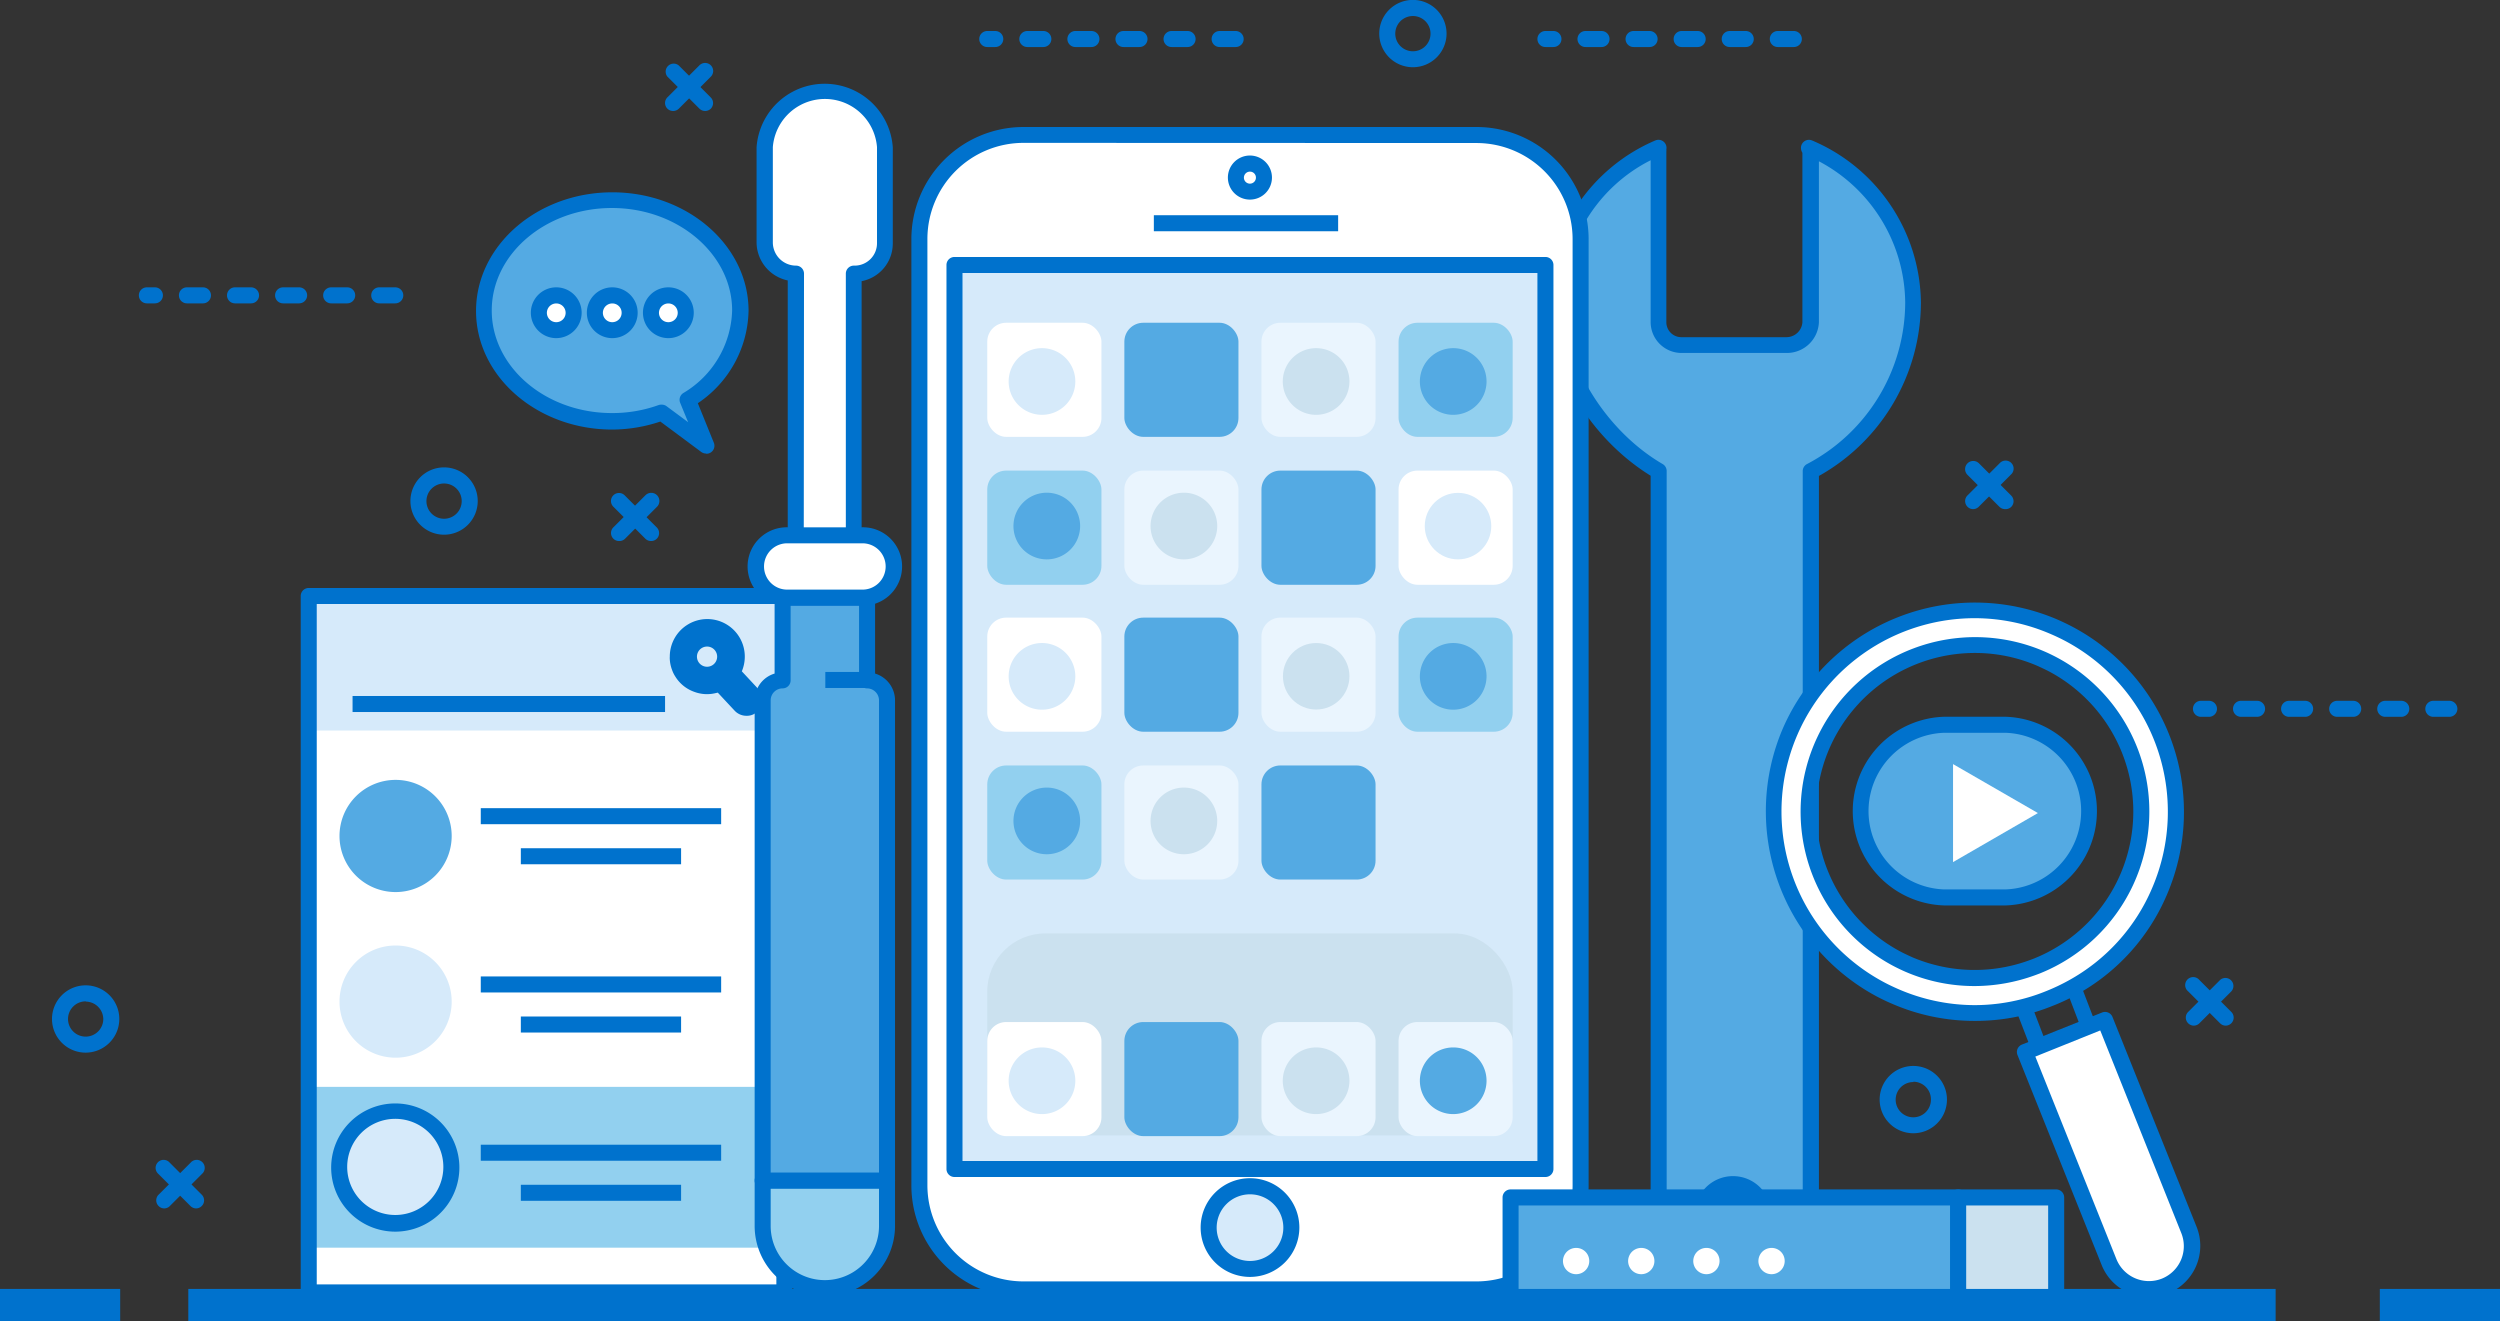 <svg xmlns="http://www.w3.org/2000/svg" viewBox="0 0 312 164.86"><rect x="0" y="0" width="312" height="164.86" fill="#333333" stroke="none"/><defs><style>.cls-1{isolation:isolate;}.cls-12,.cls-2{fill:#fff;}.cls-3{fill:#92d0ef;}.cls-4,.cls-9{fill:#d6eafa;}.cls-11,.cls-5{fill:#54aae3;}.cls-6{fill:#0072cd;}.cls-7{mix-blend-mode:multiply;}.cls-8{fill:#cbe1ef;}.cls-11,.cls-12,.cls-9{fill-rule:evenodd;}.cls-10{fill:#eaf5fe;}</style></defs><title>Asset 117</title><g class="cls-1"><g id="Layer_2" data-name="Layer 2"><g id="layer_1-2" data-name="layer 1"><rect class="cls-2" x="38.53" y="74.38" width="59.36" height="86.92"/><rect class="cls-3" x="38.53" y="135.64" width="59.36" height="20.07"/><rect class="cls-4" x="38.53" y="74.38" width="59.36" height="16.79"/><path class="cls-5" d="M56.37,104.33a7,7,0,1,1-7-7A7,7,0,0,1,56.37,104.33Z"/><path class="cls-4" d="M56.37,125a7,7,0,1,1-7-7A7,7,0,0,1,56.37,125Z"/><circle class="cls-4" cx="49.33" cy="145.67" r="7.04"/><path class="cls-6" d="M49.33,153.71a8,8,0,1,1,8-8A8,8,0,0,1,49.33,153.71Zm0-14.08a6,6,0,1,0,6,6A6,6,0,0,0,49.33,139.63Z"/><path class="cls-6" d="M97.89,162.29H38.53a1,1,0,0,1-1-1V74.38a1,1,0,0,1,1-1H97.89a1,1,0,0,1,1,1v86.91A1,1,0,0,1,97.89,162.29Zm-58.36-2H96.89V75.38H39.53Z"/><path class="cls-6" d="M93.16,89.33a2,2,0,0,1-1.47-.63l-2.11-2.26-.45.1a4.51,4.51,0,0,1-2.49-.2,4.56,4.56,0,0,1-2.37-1.92,3.85,3.85,0,0,1-.4-.82,4.48,4.48,0,0,1-.28-1.31,2.36,2.36,0,0,1,0-.35,4.68,4.68,0,0,1,9.36,0,4.76,4.76,0,0,1-.37,1.84l2,2.15a2.11,2.11,0,0,1,.57,1.48,1.94,1.94,0,0,1-.61,1.38A1.89,1.89,0,0,1,93.16,89.33Zm-1.55-3.64,1.55,1.64v0Zm-3.37-5a1.26,1.26,0,1,0,1.26,1.25A1.26,1.26,0,0,0,88.24,80.69Z"/><rect class="cls-6" x="44" y="86.86" width="39" height="2"/><rect class="cls-6" x="60" y="100.86" width="30" height="2"/><rect class="cls-6" x="65" y="105.86" width="20" height="2"/><rect class="cls-6" x="60" y="121.86" width="30" height="2"/><rect class="cls-6" x="65" y="126.86" width="20" height="2"/><rect class="cls-6" x="60" y="142.86" width="30" height="2"/><rect class="cls-6" x="65" y="147.86" width="20" height="2"/><path class="cls-3" d="M95.18,147.33V153a7.76,7.76,0,0,0,7.76,7.76h0A7.76,7.76,0,0,0,110.7,153v-5.67Z"/><path class="cls-3" d="M95.18,147.33V153a7.76,7.76,0,0,0,7.76,7.76h0A7.76,7.76,0,0,0,110.7,153v-5.67Z"/><path class="cls-6" d="M102.94,161.76A8.77,8.77,0,0,1,94.18,153v-5.67a1,1,0,0,1,1-1H110.7a1,1,0,0,1,1,1V153A8.77,8.77,0,0,1,102.94,161.76Zm-6.76-13.43V153a6.76,6.76,0,0,0,13.52,0v-4.67Z"/><path class="cls-5" d="M108.21,84.91h0V74.58H97.67V84.91h0a2.49,2.49,0,0,0-2.49,2.5v59.92H110.7V87.41A2.5,2.5,0,0,0,108.21,84.91Z"/><path class="cls-6" d="M110.7,148.33H95.18a1,1,0,0,1-1-1V87.41a3.5,3.5,0,0,1,2.49-3.35V74.58a1,1,0,0,1,1-1h10.54a1,1,0,0,1,1,1v9.48a3.5,3.5,0,0,1,2.49,3.35v59.92A1,1,0,0,1,110.7,148.33Zm-14.52-2H109.7V87.41a1.5,1.5,0,0,0-1.49-1.5,1,1,0,0,1-1-1V75.58H98.67v9.33a1,1,0,0,1-1,1,1.49,1.49,0,0,0-1.49,1.5Z"/><path class="cls-2" d="M103,10.86h0a7.55,7.55,0,0,0-7.53,7.53V30.26a3.9,3.9,0,0,0,3.89,3.89h0V67.56h7.25V34.15h.1a3.8,3.8,0,0,0,3.79-3.79v-12A7.52,7.52,0,0,0,103,10.86Z"/><path class="cls-6" d="M106.56,68.56H99.31a1,1,0,0,1-1-1V35a4.89,4.89,0,0,1-3.89-4.78V18.39a8.52,8.52,0,0,1,17,0v12a4.79,4.79,0,0,1-3.89,4.7v32.5A1,1,0,0,1,106.56,68.56Zm-6.25-2h5.25V34.15a1,1,0,0,1,1-1h.1a2.79,2.79,0,0,0,2.79-2.79v-12a6.52,6.52,0,0,0-13,0V30.26a2.9,2.9,0,0,0,2.89,2.89,1,1,0,0,1,1,1Z"/><path class="cls-2" d="M107.47,74.58H98.41a3.89,3.89,0,0,1-3.89-3.88h0a3.89,3.89,0,0,1,3.89-3.89h9.06a3.89,3.89,0,0,1,3.89,3.89h0A3.89,3.89,0,0,1,107.47,74.58Z"/><path class="cls-6" d="M107.47,75.58H98.41a4.89,4.89,0,1,1,0-9.77h9.06a4.89,4.89,0,1,1,0,9.77Zm-9.06-7.77a2.89,2.89,0,1,0,0,5.77h9.06a2.89,2.89,0,1,0,0-5.77Z"/><rect class="cls-6" x="103" y="83.86" width="5" height="2"/><rect class="cls-6" y="160.86" width="15" height="4"/><rect class="cls-6" x="297" y="160.86" width="15" height="4"/><rect class="cls-6" x="23.5" y="160.86" width="260.5" height="4"/><path class="cls-6" d="M238.79,141.43a4.2,4.2,0,1,1,4.19-4.2A4.2,4.2,0,0,1,238.79,141.43Zm0-6.39a2.2,2.2,0,1,0,2.19,2.19A2.2,2.2,0,0,0,238.79,135Z"/><path class="cls-6" d="M55.43,66.73a4.2,4.2,0,1,1,4.19-4.19A4.2,4.2,0,0,1,55.43,66.73Zm0-6.39a2.2,2.2,0,1,0,2.19,2.2A2.2,2.2,0,0,0,55.43,60.34Z"/><path class="cls-6" d="M10.7,131.37a4.2,4.2,0,1,1,4.19-4.2A4.21,4.21,0,0,1,10.7,131.37Zm0-6.4a2.2,2.2,0,1,0,2.19,2.2A2.21,2.21,0,0,0,10.7,125Z"/><path class="cls-6" d="M176.33,8.39a4.2,4.2,0,1,1,4.2-4.19A4.2,4.2,0,0,1,176.33,8.39Zm0-6.39a2.2,2.2,0,1,0,2.2,2.2A2.2,2.2,0,0,0,176.33,2Z"/><path class="cls-6" d="M223.87,5.87h-2a1,1,0,0,1,0-2h2a1,1,0,0,1,0,2Zm-6,0h-2a1,1,0,0,1,0-2h2a1,1,0,0,1,0,2Zm-6,0h-2a1,1,0,0,1,0-2h2a1,1,0,0,1,0,2Zm-6,0h-2a1,1,0,0,1,0-2h2a1,1,0,0,1,0,2Zm-6,0h-2a1,1,0,0,1,0-2h2a1,1,0,0,1,0,2Zm-6,0h-1a1,1,0,0,1,0-2h1a1,1,0,0,1,0,2Z"/><path class="cls-6" d="M154.21,5.87h-2a1,1,0,0,1,0-2h2a1,1,0,0,1,0,2Zm-6,0h-2a1,1,0,0,1,0-2h2a1,1,0,0,1,0,2Zm-6,0h-2a1,1,0,0,1,0-2h2a1,1,0,0,1,0,2Zm-6,0h-2a1,1,0,0,1,0-2h2a1,1,0,0,1,0,2Zm-6,0h-2a1,1,0,1,1,0-2h2a1,1,0,0,1,0,2Zm-6,0h-1a1,1,0,1,1,0-2h1a1,1,0,0,1,0,2Z"/><path class="cls-6" d="M305.68,89.46h-2a1,1,0,0,1,0-2h2a1,1,0,0,1,0,2Zm-6,0h-2a1,1,0,0,1,0-2h2a1,1,0,0,1,0,2Zm-6,0h-2a1,1,0,0,1,0-2h2a1,1,0,0,1,0,2Zm-6,0h-2a1,1,0,0,1,0-2h2a1,1,0,0,1,0,2Zm-6,0h-2a1,1,0,0,1,0-2h2a1,1,0,0,1,0,2Zm-6,0h-1a1,1,0,0,1,0-2h1a1,1,0,0,1,0,2Z"/><path class="cls-6" d="M49.33,37.86h-2a1,1,0,0,1,0-2h2a1,1,0,0,1,0,2Zm-6,0h-2a1,1,0,0,1,0-2h2a1,1,0,0,1,0,2Zm-6,0h-2a1,1,0,0,1,0-2h2a1,1,0,0,1,0,2Zm-6,0h-2a1,1,0,0,1,0-2h2a1,1,0,0,1,0,2Zm-6,0h-2a1,1,0,0,1,0-2h2a1,1,0,0,1,0,2Zm-6,0h-1a1,1,0,0,1,0-2h1a1,1,0,0,1,0,2Z"/><path class="cls-6" d="M250.23,63.54a1,1,0,0,1-.71-.3l-4-4A1,1,0,0,1,247,57.85l4,4a1,1,0,0,1,0,1.41A1,1,0,0,1,250.23,63.54Z"/><path class="cls-6" d="M246.24,63.54a1,1,0,0,1-.7-.3,1,1,0,0,1,0-1.41l4-4a1,1,0,1,1,1.41,1.41l-4,4A1,1,0,0,1,246.24,63.54Z"/><path class="cls-6" d="M88,13.85a1,1,0,0,1-.71-.29l-4-4A1,1,0,0,1,84.7,8.16l4,4a1,1,0,0,1,0,1.41A1,1,0,0,1,88,13.85Z"/><path class="cls-6" d="M84,13.85a1,1,0,0,1-.71-.29,1,1,0,0,1,0-1.41l4-4a1,1,0,0,1,1.42,1.42l-4,4A1,1,0,0,1,84,13.85Z"/><path class="cls-6" d="M277.77,128a1,1,0,0,1-.71-.3l-4-4a1,1,0,1,1,1.41-1.41l4,4a1,1,0,0,1,0,1.41A1,1,0,0,1,277.77,128Z"/><path class="cls-6" d="M273.78,128a1,1,0,0,1-.7-.3,1,1,0,0,1,0-1.41l4-4a1,1,0,0,1,1.41,1.41l-4,4A1,1,0,0,1,273.78,128Z"/><path class="cls-6" d="M24.48,150.81a1,1,0,0,1-.71-.3l-4-4a1,1,0,1,1,1.41-1.41l4,4a1,1,0,0,1,0,1.41A1,1,0,0,1,24.48,150.81Z"/><path class="cls-6" d="M20.49,150.81a1,1,0,0,1-.7-.3,1,1,0,0,1,0-1.41l4-4a1,1,0,1,1,1.41,1.41l-4,4A1,1,0,0,1,20.49,150.81Z"/><path class="cls-6" d="M81.24,67.52a1,1,0,0,1-.7-.29l-4-4a1,1,0,0,1,0-1.41,1,1,0,0,1,1.42,0l4,4a1,1,0,0,1,0,1.42A1,1,0,0,1,81.24,67.52Z"/><path class="cls-6" d="M77.26,67.52a1,1,0,0,1-.71-.29,1,1,0,0,1,0-1.42l4-4A1,1,0,1,1,82,63.24l-4,4A1,1,0,0,1,77.26,67.52Z"/><path class="cls-5" d="M225.81,18.44c0,.14.19.29.19.43V40.21a3,3,0,0,1-3,2.84l-13.09,0A2.86,2.86,0,0,1,207,40.24V18.87a3.17,3.17,0,0,1,0-.43,21.07,21.07,0,0,0-12.87,19.31c0,8.44,5.89,16.94,12.89,21v92.57c0,5.37,3.8,9.49,9.16,9.49h0a9.61,9.61,0,0,0,9.82-9.49V58.8a24,24,0,0,0,12.79-21A21.16,21.16,0,0,0,225.81,18.44Zm-9.52,136.9a3.77,3.77,0,1,1,3.76-3.76A3.77,3.77,0,0,1,216.29,155.34Z"/><path class="cls-6" d="M216.18,161.86h0A10.1,10.1,0,0,1,206,151.37v-92c-7.62-4.71-12.89-13.52-12.89-21.62a22.18,22.18,0,0,1,13.47-20.22,1,1,0,0,1,1,.12,1,1,0,0,1,.38,1,1.06,1.06,0,0,1,0,.27V40.24a1.87,1.87,0,0,0,1.89,1.84l13.09,0a2,2,0,0,0,2-1.84V19.07a1.18,1.18,0,0,1-.17-.48,1,1,0,0,1,1.38-1.06,22.24,22.24,0,0,1,13.58,20.22A24.87,24.87,0,0,1,227,59.4v92A10.66,10.66,0,0,1,216.18,161.86ZM206,20a19.83,19.83,0,0,0-10.89,17.73c0,7.48,5.21,16,12.4,20.19a1,1,0,0,1,.49.86v92.57c0,4.92,3.43,8.49,8.16,8.49h0a8.57,8.57,0,0,0,8.82-8.49V58.8a1,1,0,0,1,.54-.89,22.84,22.84,0,0,0,12.25-20.16A20.15,20.15,0,0,0,227,20.13V40.21a4,4,0,0,1-4,3.84l-13.09,0A3.86,3.86,0,0,1,206,40.24Zm10.29,136.32a4.77,4.77,0,1,1,4.76-4.76A4.78,4.78,0,0,1,216.29,156.34Zm0-7.53a2.77,2.77,0,1,0,2.76,2.77A2.77,2.77,0,0,0,216.29,148.81Z"/><path class="cls-2" d="M127.74,16.83h56.53a13,13,0,0,1,13,13V147.92a13,13,0,0,1-13,13H127.74a13,13,0,0,1-13-13V29.85a13,13,0,0,1,13-13Z"/><path class="cls-6" d="M184.26,161.94H127.74a14,14,0,0,1-14-14V29.85a14,14,0,0,1,14-14h56.52a14,14,0,0,1,14,14V147.92A14,14,0,0,1,184.26,161.94ZM127.74,17.83a12,12,0,0,0-12,12V147.92a12,12,0,0,0,12,12h56.52a12,12,0,0,0,12-12V29.85a12,12,0,0,0-12-12Z"/><rect class="cls-4" x="119.12" y="33.07" width="73.75" height="112.81"/><path class="cls-6" d="M192.87,146.89H119.12a1,1,0,0,1-1-1V33.07a1,1,0,0,1,1-1h73.75a1,1,0,0,1,1,1V145.89A1,1,0,0,1,192.87,146.89Zm-72.75-2h71.75V34.07H120.12Z"/><g class="cls-7"><rect class="cls-8" x="123.21" y="116.49" width="65.57" height="25.21" rx="7.25"/></g><path class="cls-6" d="M156,24.91a2.75,2.75,0,1,1,2.74-2.75A2.75,2.75,0,0,1,156,24.91Zm0-3.49a.75.75,0,1,0,.74.74A.74.74,0,0,0,156,21.42Z"/><path class="cls-9" d="M156,148.05a5.16,5.16,0,1,1-5.16,5.15A5.16,5.16,0,0,1,156,148.05Z"/><path class="cls-6" d="M156,159.36a6.16,6.16,0,1,1,6.16-6.16A6.17,6.17,0,0,1,156,159.36Zm0-10.31a4.16,4.16,0,1,0,4.16,4.15A4.16,4.16,0,0,0,156,149.05Z"/><rect class="cls-10" x="174.54" y="127.55" width="14.24" height="14.24" rx="2.36"/><path class="cls-5" d="M185.52,134.87a4.16,4.16,0,1,1-4.15-4.15A4.15,4.15,0,0,1,185.52,134.87Z"/><rect class="cls-10" x="157.43" y="127.55" width="14.24" height="14.24" rx="2.36"/><g class="cls-7"><path class="cls-8" d="M168.41,134.87a4.16,4.16,0,1,1-4.15-4.15A4.15,4.15,0,0,1,168.41,134.87Z"/></g><rect class="cls-5" x="140.32" y="127.55" width="14.24" height="14.24" rx="2.36"/><g class="cls-7"><path class="cls-5" d="M151.3,134.87a4.15,4.15,0,1,1-4.15-4.15A4.15,4.15,0,0,1,151.3,134.87Z"/></g><rect class="cls-2" x="123.21" y="127.55" width="14.25" height="14.24" rx="2.36"/><path class="cls-4" d="M134.2,134.87a4.16,4.16,0,1,1-4.16-4.15A4.16,4.16,0,0,1,134.2,134.87Z"/><rect class="cls-3" x="174.54" y="40.28" width="14.24" height="14.24" rx="2.36"/><path class="cls-5" d="M185.52,47.6a4.16,4.16,0,1,1-4.15-4.15A4.15,4.15,0,0,1,185.52,47.6Z"/><rect class="cls-10" x="157.43" y="40.28" width="14.24" height="14.24" rx="2.36"/><g class="cls-7"><path class="cls-8" d="M168.41,47.6a4.16,4.16,0,1,1-4.15-4.15A4.15,4.15,0,0,1,168.41,47.6Z"/></g><rect class="cls-5" x="140.32" y="40.28" width="14.24" height="14.24" rx="2.36"/><g class="cls-7"><path class="cls-5" d="M151.3,47.6a4.15,4.15,0,1,1-4.15-4.15A4.15,4.15,0,0,1,151.3,47.6Z"/></g><rect class="cls-2" x="123.21" y="40.28" width="14.25" height="14.24" rx="2.36"/><path class="cls-4" d="M134.2,47.6A4.16,4.16,0,1,1,130,43.45,4.16,4.16,0,0,1,134.2,47.6Z"/><rect class="cls-3" x="123.21" y="58.73" width="14.25" height="14.25" rx="2.36"/><path class="cls-5" d="M126.48,65.66a4.16,4.16,0,1,1,4.15,4.15A4.15,4.15,0,0,1,126.48,65.66Z"/><rect class="cls-10" x="140.32" y="58.73" width="14.24" height="14.25" rx="2.36"/><g class="cls-7"><path class="cls-8" d="M143.59,65.66a4.16,4.16,0,1,1,4.15,4.15A4.15,4.15,0,0,1,143.59,65.66Z"/></g><rect class="cls-5" x="157.43" y="58.73" width="14.24" height="14.25" rx="2.36"/><g class="cls-7"><circle class="cls-5" cx="164.85" cy="65.66" r="4.15"/></g><rect class="cls-2" x="174.54" y="58.73" width="14.24" height="14.25" rx="2.36"/><circle class="cls-4" cx="181.96" cy="65.66" r="4.15"/><rect class="cls-3" x="174.54" y="77.08" width="14.24" height="14.24" rx="2.36"/><path class="cls-5" d="M185.52,84.4a4.16,4.16,0,1,1-4.15-4.15A4.15,4.15,0,0,1,185.52,84.4Z"/><rect class="cls-10" x="157.43" y="77.08" width="14.24" height="14.24" rx="2.36"/><g class="cls-7"><circle class="cls-8" cx="164.26" cy="84.4" r="4.15"/></g><rect class="cls-5" x="140.32" y="77.08" width="14.24" height="14.24" rx="2.36"/><g class="cls-7"><circle class="cls-5" cx="147.15" cy="84.4" r="4.15"/></g><rect class="cls-2" x="123.21" y="77.08" width="14.25" height="14.24" rx="2.36"/><path class="cls-4" d="M134.2,84.4A4.16,4.16,0,1,1,130,80.25,4.16,4.16,0,0,1,134.2,84.4Z"/><rect class="cls-3" x="123.21" y="95.53" width="14.25" height="14.24" rx="2.36"/><path class="cls-5" d="M126.48,102.46a4.16,4.16,0,1,1,4.15,4.15A4.15,4.15,0,0,1,126.48,102.46Z"/><rect class="cls-10" x="140.32" y="95.53" width="14.24" height="14.24" rx="2.36"/><g class="cls-7"><path class="cls-8" d="M143.59,102.46a4.16,4.16,0,1,1,4.15,4.15A4.15,4.15,0,0,1,143.59,102.46Z"/></g><rect class="cls-5" x="157.43" y="95.53" width="14.24" height="14.24" rx="2.36"/><g class="cls-7"><path class="cls-5" d="M160.7,102.46a4.16,4.16,0,1,1,4.15,4.15A4.15,4.15,0,0,1,160.7,102.46Z"/></g><rect class="cls-6" x="144" y="26.86" width="23" height="2"/><path class="cls-11" d="M76.42,25c8.83,0,16,6.17,16,13.79A13.27,13.27,0,0,1,85.85,49.9l2.25,5.7-5.52-4.1a18.23,18.23,0,0,1-6.16,1.06c-8.84,0-16-6.18-16-13.8S67.58,25,76.42,25Z"/><path class="cls-6" d="M88.1,56.6a1,1,0,0,1-.59-.2l-5.1-3.79a19.06,19.06,0,0,1-6,1c-9.37,0-17-6.64-17-14.8S67.05,24,76.42,24s17,6.64,17,14.79a14.22,14.22,0,0,1-6.33,11.53l2,4.94a1,1,0,0,1-.93,1.37Zm-5.52-6.1a1,1,0,0,1,.6.19l2.7,2-1-2.43a1,1,0,0,1,.4-1.21,12.37,12.37,0,0,0,6.09-10.3c0-7-6.73-12.79-15-12.79s-15,5.74-15,12.79,6.72,12.8,15,12.8a17.06,17.06,0,0,0,5.83-1A1,1,0,0,1,82.58,50.5Z"/><path class="cls-12" d="M83.41,41.2A2.17,2.17,0,1,1,85.58,39,2.17,2.17,0,0,1,83.41,41.2Z"/><path class="cls-12" d="M76.42,41.2A2.17,2.17,0,1,1,78.58,39,2.17,2.17,0,0,1,76.42,41.2Z"/><path class="cls-12" d="M69.42,41.2A2.17,2.17,0,1,1,71.59,39,2.17,2.17,0,0,1,69.42,41.2Z"/><path class="cls-6" d="M83.41,42.2A3.17,3.17,0,1,1,86.58,39,3.17,3.17,0,0,1,83.41,42.2Zm0-4.33A1.17,1.17,0,1,0,84.58,39,1.17,1.17,0,0,0,83.41,37.87Z"/><path class="cls-6" d="M76.42,42.2A3.17,3.17,0,1,1,79.58,39,3.17,3.17,0,0,1,76.42,42.2Zm0-4.33A1.17,1.17,0,1,0,77.58,39,1.16,1.16,0,0,0,76.42,37.87Z"/><path class="cls-6" d="M69.42,42.2A3.17,3.17,0,1,1,72.59,39,3.18,3.18,0,0,1,69.42,42.2Zm0-4.33A1.17,1.17,0,1,0,70.59,39,1.17,1.17,0,0,0,69.42,37.87Z"/><rect class="cls-5" x="188.52" y="149.44" width="55.86" height="12.42"/><path class="cls-6" d="M244.38,162.86H188.52a1,1,0,0,1-1-1V149.44a1,1,0,0,1,1-1h55.86a1,1,0,0,1,1,1v12.42A1,1,0,0,1,244.38,162.86Zm-54.86-2h53.86V150.44H189.52Z"/><g class="cls-7"><rect class="cls-8" x="244.38" y="149.44" width="12.23" height="12.42"/></g><path class="cls-6" d="M256.61,162.86H244.38a1,1,0,0,1-1-1V149.44a1,1,0,0,1,1-1h12.23a1,1,0,0,1,1,1v12.42A1,1,0,0,1,256.61,162.86Zm-11.23-2h10.23V150.44H245.38Z"/><path class="cls-2" d="M198.34,157.38a1.64,1.64,0,1,1-1.64-1.64A1.63,1.63,0,0,1,198.34,157.38Z"/><path class="cls-2" d="M206.47,157.38a1.64,1.64,0,1,1-1.64-1.64A1.63,1.63,0,0,1,206.47,157.38Z"/><path class="cls-2" d="M214.6,157.38a1.64,1.64,0,1,1-1.64-1.64A1.63,1.63,0,0,1,214.6,157.38Z"/><path class="cls-2" d="M222.73,157.38a1.64,1.64,0,1,1-1.64-1.64A1.63,1.63,0,0,1,222.73,157.38Z"/><path class="cls-6" d="M257.8,134.35a4.35,4.35,0,0,1-4.06-2.75L251.58,126A4.37,4.37,0,0,1,254,120.3l.09,0a4.24,4.24,0,0,1,1.54-.28,4.33,4.33,0,0,1,4,2.75l2.16,5.64a4.36,4.36,0,0,1-4.06,6Zm-3.1-12.17a2.37,2.37,0,0,0-1.25,3l2.15,5.64a2.4,2.4,0,0,0,3.07,1.31,2.36,2.36,0,0,0,1.33-3.07l-2.16-5.65a2.41,2.41,0,0,0-3.07-1.31Z"/><path class="cls-2" d="M223.38,91.36a25.22,25.22,0,0,0,11.29,32.11c.6.32,1.23.61,1.85.88a25.05,25.05,0,0,0,9.89,2.07,25.87,25.87,0,0,0,6.25-.8,28.64,28.64,0,0,0,3.13-1,25.71,25.71,0,0,0,2.85-1.36A25.08,25.08,0,0,0,269.77,92a25.08,25.08,0,0,0-11.54-12.89c-.61-.31-1.22-.62-1.86-.89a25.13,25.13,0,0,0-33,13.16ZM238.71,82a20.7,20.7,0,0,1,15.95.19c.52.23,1,.47,1.54.73a20.8,20.8,0,0,1,9.54,10.68,20.76,20.76,0,0,1-11.56,27l-.48.18a20.9,20.9,0,0,1-15.48-.38,16.23,16.23,0,0,1-1.51-.74,20.77,20.77,0,0,1,2-37.64Z"/><path class="cls-6" d="M246.42,127.41h0a25.82,25.82,0,0,1-10.29-2.14c-.64-.27-1.28-.58-1.91-.91A26.23,26.23,0,0,1,222.46,91a26.13,26.13,0,0,1,34.31-13.68c.66.29,1.31.6,1.93.93a26.15,26.15,0,0,1,11.74,33.39,25.68,25.68,0,0,1-11.32,12.51,24.35,24.35,0,0,1-3,1.4,26.31,26.31,0,0,1-3.25,1.07A25.84,25.84,0,0,1,246.42,127.41Zm.05-50.26a24.13,24.13,0,0,0-11.33,45.44c.58.31,1.18.59,1.77.85a24,24,0,0,0,9.5,2v0a23.77,23.77,0,0,0,6-.77,23,23,0,0,0,3-1,24.62,24.62,0,0,0,2.74-1.3,23.72,23.72,0,0,0,10.44-11.55A24.13,24.13,0,0,0,257.76,80c-.57-.3-1.17-.59-1.78-.85A23.9,23.9,0,0,0,246.47,77.15Zm-.08,45.91h0a21.62,21.62,0,0,1-8.56-1.77c-.53-.23-1.07-.49-1.6-.77a21.79,21.79,0,0,1,18.82-39.26c.54.23,1.08.49,1.61.77a21.78,21.78,0,0,1-2.1,39.46l-.51.19A22.17,22.17,0,0,1,246.39,123.06Zm.08-41.57a19.79,19.79,0,0,0-9.3,37.26c.48.26,1,.49,1.45.7a19.88,19.88,0,0,0,14.73.36l.48-.18a19.77,19.77,0,0,0,11-25.67,19.82,19.82,0,0,0-9.1-10.16c-.48-.25-1-.49-1.46-.7A19.62,19.62,0,0,0,246.47,81.49Z"/><path class="cls-2" d="M252.71,131.29l10-4,10.5,26.2a5.37,5.37,0,0,1-3,7h0a5.38,5.38,0,0,1-7-3Z"/><path class="cls-6" d="M268.18,161.86a6.33,6.33,0,0,1-5.9-4l-10.5-26.2a1,1,0,0,1,.56-1.3l10-4a1,1,0,0,1,1.3.56l10.5,26.2a6.38,6.38,0,0,1-3.54,8.28A6.4,6.4,0,0,1,268.18,161.86Zm-14.17-30,10.12,25.28a4.38,4.38,0,0,0,5.68,2.43,4.37,4.37,0,0,0,2.42-5.67L262.11,128.6Z"/><path class="cls-5" d="M250.26,112h-7.6a10.81,10.81,0,0,1-10.77-10.77h0a10.81,10.81,0,0,1,10.77-10.78h7.6A10.81,10.81,0,0,1,261,101.27h0A10.81,10.81,0,0,1,250.26,112Z"/><path class="cls-6" d="M250.26,113h-7.6a11.78,11.78,0,0,1,0-23.55h7.6a11.78,11.78,0,0,1,0,23.55Zm-7.6-21.55a9.78,9.78,0,0,0,0,19.55h7.6a9.78,9.78,0,0,0,0-19.55Z"/><polygon class="cls-2" points="254.33 101.47 243.74 107.59 243.74 95.36 254.33 101.47"/></g></g></g></svg>